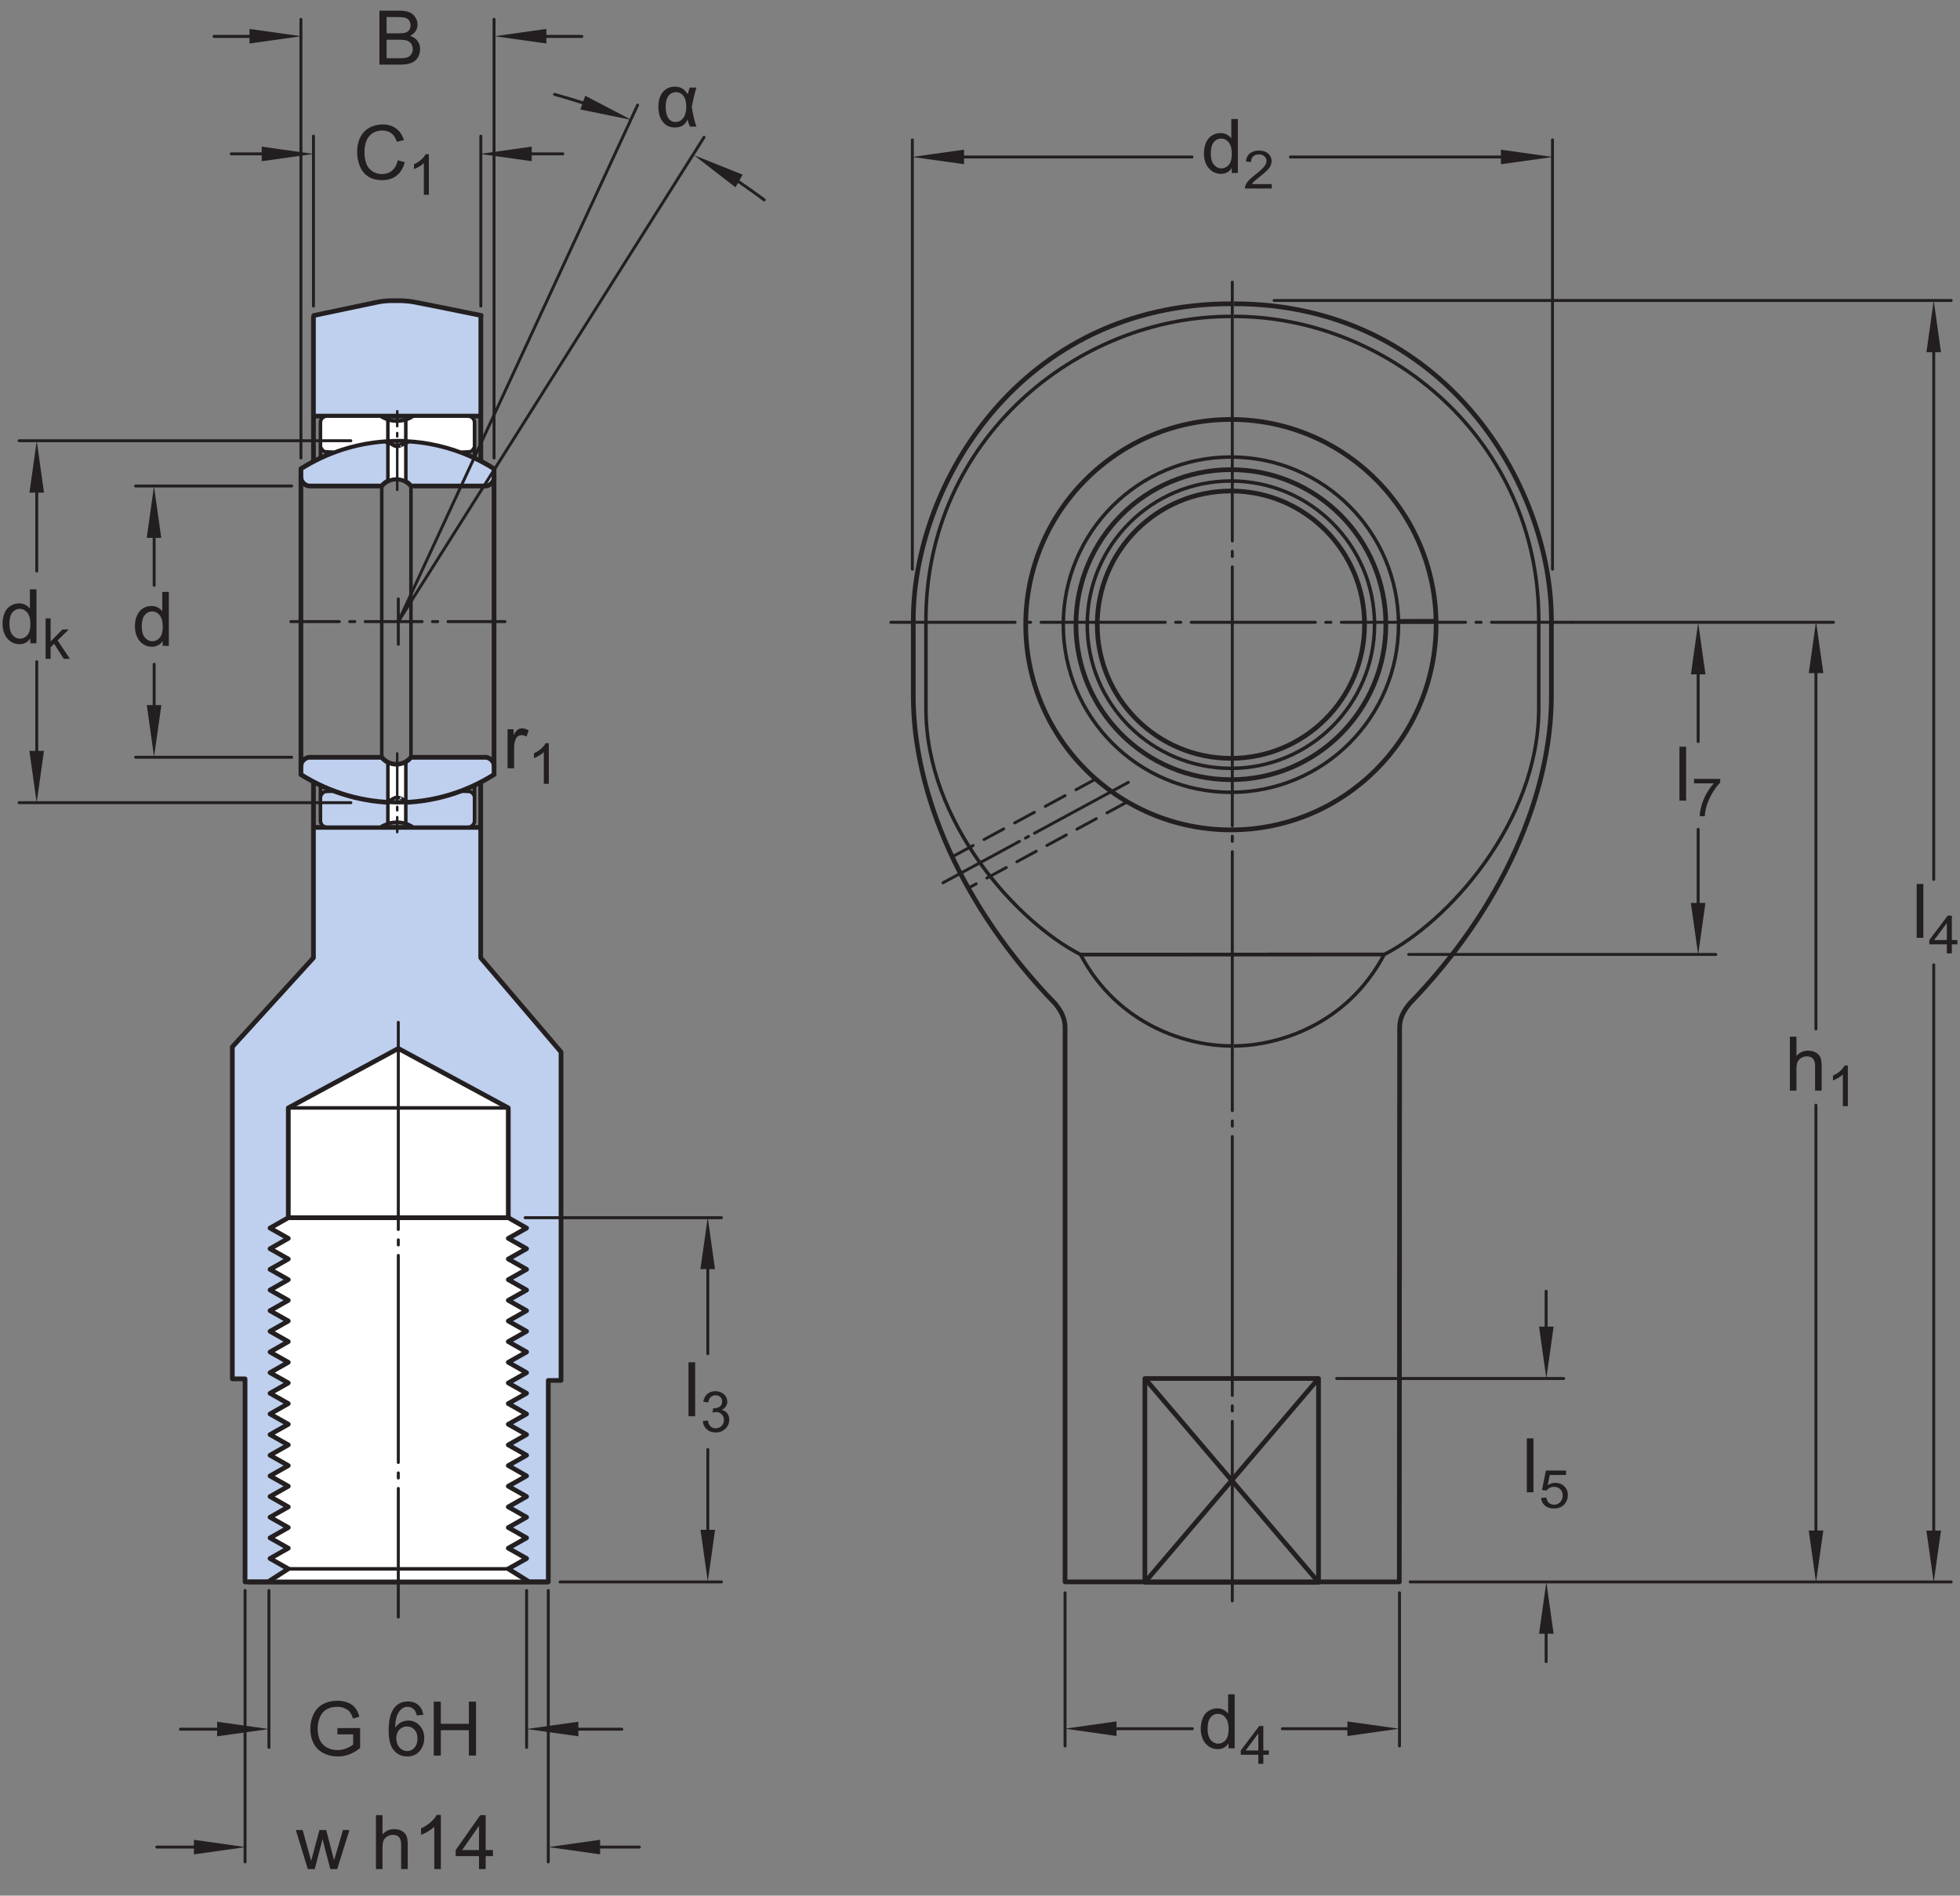 <?xml version="1.0" encoding="UTF-8"?>
<svg xmlns="http://www.w3.org/2000/svg" xmlns:xlink="http://www.w3.org/1999/xlink" width="312.3pt" height="302pt" viewBox="0 0 312.3 302" version="1.1">
<rect x="0" y="0" width="312.3" height="302" fill="#808080" stroke="none"/>
<defs>
<g>
<symbol overflow="visible" id="glyph0-0">
<path style="stroke:none;" d="M 1.5 0 L 1.5 -7.5 L 7.5 -7.5 L 7.5 0 Z M 1.688 -0.188 L 7.312 -0.188 L 7.312 -7.312 L 1.688 -7.312 Z M 1.688 -0.188 "/>
</symbol>
<symbol overflow="visible" id="glyph0-1">
<path style="stroke:none;" d="M 0.875 0 L 0.875 -8.594 L 4.109 -8.594 C 4.766 -8.594 5.289 -8.504 5.688 -8.328 C 6.082 -8.148 6.391 -7.879 6.609 -7.516 C 6.836 -7.16 6.953 -6.785 6.953 -6.391 C 6.953 -6.023 6.852 -5.68 6.656 -5.359 C 6.457 -5.035 6.156 -4.773 5.75 -4.578 C 6.27 -4.422 6.664 -4.156 6.938 -3.781 C 7.219 -3.414 7.359 -2.984 7.359 -2.484 C 7.359 -2.086 7.273 -1.711 7.109 -1.359 C 6.941 -1.016 6.734 -0.75 6.484 -0.562 C 6.234 -0.375 5.914 -0.234 5.531 -0.141 C 5.156 -0.047 4.695 0 4.156 0 Z M 2.016 -4.984 L 3.875 -4.984 C 4.375 -4.984 4.734 -5.016 4.953 -5.078 C 5.242 -5.16 5.461 -5.301 5.609 -5.5 C 5.754 -5.707 5.828 -5.961 5.828 -6.266 C 5.828 -6.547 5.758 -6.797 5.625 -7.016 C 5.488 -7.234 5.289 -7.379 5.031 -7.453 C 4.781 -7.535 4.348 -7.578 3.734 -7.578 L 2.016 -7.578 Z M 2.016 -1.016 L 4.156 -1.016 C 4.52 -1.016 4.773 -1.031 4.922 -1.062 C 5.191 -1.102 5.41 -1.176 5.578 -1.281 C 5.754 -1.395 5.898 -1.555 6.016 -1.766 C 6.129 -1.973 6.188 -2.211 6.188 -2.484 C 6.188 -2.805 6.102 -3.086 5.938 -3.328 C 5.781 -3.566 5.555 -3.734 5.266 -3.828 C 4.973 -3.922 4.551 -3.969 4 -3.969 L 2.016 -3.969 Z M 2.016 -1.016 "/>
</symbol>
<symbol overflow="visible" id="glyph0-2">
<path style="stroke:none;" d="M 4.828 0 L 4.828 -0.781 C 4.43 -0.164 3.852 0.141 3.094 0.141 C 2.594 0.141 2.133 0.004 1.719 -0.266 C 1.301 -0.547 0.977 -0.93 0.75 -1.422 C 0.52 -1.91 0.406 -2.473 0.406 -3.109 C 0.406 -3.723 0.508 -4.285 0.719 -4.797 C 0.926 -5.305 1.238 -5.691 1.656 -5.953 C 2.07 -6.223 2.535 -6.359 3.047 -6.359 C 3.422 -6.359 3.754 -6.281 4.047 -6.125 C 4.336 -5.969 4.578 -5.766 4.766 -5.516 L 4.766 -8.594 L 5.812 -8.594 L 5.812 0 Z M 1.5 -3.109 C 1.5 -2.305 1.664 -1.707 2 -1.312 C 2.332 -0.926 2.727 -0.734 3.188 -0.734 C 3.645 -0.734 4.035 -0.922 4.359 -1.297 C 4.68 -1.672 4.844 -2.242 4.844 -3.016 C 4.844 -3.867 4.676 -4.492 4.344 -4.891 C 4.02 -5.285 3.617 -5.484 3.141 -5.484 C 2.672 -5.484 2.281 -5.289 1.969 -4.906 C 1.656 -4.531 1.5 -3.93 1.5 -3.109 Z M 1.5 -3.109 "/>
</symbol>
<symbol overflow="visible" id="glyph0-3">
<path style="stroke:none;" d="M 0.781 0 L 0.781 -6.219 L 1.734 -6.219 L 1.734 -5.281 C 1.973 -5.719 2.191 -6.004 2.391 -6.141 C 2.598 -6.285 2.828 -6.359 3.078 -6.359 C 3.43 -6.359 3.789 -6.25 4.156 -6.031 L 3.797 -5.047 C 3.535 -5.203 3.281 -5.281 3.031 -5.281 C 2.789 -5.281 2.578 -5.207 2.391 -5.062 C 2.211 -4.926 2.086 -4.734 2.016 -4.484 C 1.891 -4.109 1.828 -3.703 1.828 -3.266 L 1.828 0 Z M 0.781 0 "/>
</symbol>
<symbol overflow="visible" id="glyph0-4">
<path style="stroke:none;" d="M 0.766 0 L 0.766 -8.594 L 1.828 -8.594 L 1.828 0 Z M 0.766 0 "/>
</symbol>
<symbol overflow="visible" id="glyph0-5">
<path style="stroke:none;" d="M 7.062 -3.016 L 8.188 -2.719 C 7.945 -1.789 7.52 -1.082 6.906 -0.594 C 6.289 -0.102 5.535 0.141 4.641 0.141 C 3.711 0.141 2.957 -0.047 2.375 -0.422 C 1.789 -0.797 1.348 -1.336 1.047 -2.047 C 0.742 -2.766 0.594 -3.535 0.594 -4.359 C 0.594 -5.254 0.766 -6.035 1.109 -6.703 C 1.453 -7.367 1.938 -7.875 2.562 -8.219 C 3.195 -8.562 3.895 -8.734 4.656 -8.734 C 5.508 -8.734 6.227 -8.516 6.812 -8.078 C 7.406 -7.641 7.816 -7.023 8.047 -6.234 L 6.922 -5.969 C 6.723 -6.594 6.43 -7.047 6.047 -7.328 C 5.672 -7.617 5.195 -7.766 4.625 -7.766 C 3.969 -7.766 3.414 -7.602 2.969 -7.281 C 2.531 -6.969 2.219 -6.547 2.031 -6.016 C 1.852 -5.484 1.766 -4.93 1.766 -4.359 C 1.766 -3.629 1.867 -2.992 2.078 -2.453 C 2.297 -1.91 2.629 -1.504 3.078 -1.234 C 3.523 -0.961 4.016 -0.828 4.547 -0.828 C 5.18 -0.828 5.719 -1.008 6.156 -1.375 C 6.602 -1.738 6.906 -2.285 7.062 -3.016 Z M 7.062 -3.016 "/>
</symbol>
<symbol overflow="visible" id="glyph0-6">
<path style="stroke:none;" d="M 0.797 0 L 0.797 -8.594 L 1.844 -8.594 L 1.844 -5.516 C 2.332 -6.078 2.953 -6.359 3.703 -6.359 C 4.172 -6.359 4.57 -6.266 4.906 -6.078 C 5.25 -5.898 5.492 -5.648 5.641 -5.328 C 5.785 -5.016 5.859 -4.551 5.859 -3.938 L 5.859 0 L 4.812 0 L 4.812 -3.938 C 4.812 -4.469 4.695 -4.852 4.469 -5.094 C 4.238 -5.332 3.914 -5.453 3.5 -5.453 C 3.188 -5.453 2.891 -5.367 2.609 -5.203 C 2.336 -5.047 2.141 -4.828 2.016 -4.547 C 1.898 -4.273 1.844 -3.895 1.844 -3.406 L 1.844 0 Z M 0.797 0 "/>
</symbol>
<symbol overflow="visible" id="glyph0-7">
<path style="stroke:none;" d="M 4.953 -3.375 L 4.953 -4.375 L 8.578 -4.391 L 8.578 -1.203 C 8.023 -0.754 7.453 -0.414 6.859 -0.188 C 6.266 0.031 5.656 0.141 5.031 0.141 C 4.188 0.141 3.414 -0.035 2.719 -0.391 C 2.031 -0.754 1.508 -1.273 1.156 -1.953 C 0.812 -2.641 0.641 -3.406 0.641 -4.25 C 0.641 -5.094 0.812 -5.875 1.156 -6.594 C 1.508 -7.32 2.016 -7.859 2.672 -8.203 C 3.328 -8.555 4.082 -8.734 4.938 -8.734 C 5.562 -8.734 6.125 -8.633 6.625 -8.438 C 7.125 -8.238 7.516 -7.957 7.797 -7.594 C 8.086 -7.238 8.305 -6.77 8.453 -6.188 L 7.438 -5.906 C 7.301 -6.344 7.133 -6.688 6.938 -6.938 C 6.75 -7.188 6.477 -7.383 6.125 -7.531 C 5.77 -7.688 5.379 -7.766 4.953 -7.766 C 4.43 -7.766 3.977 -7.688 3.594 -7.531 C 3.219 -7.375 2.91 -7.164 2.672 -6.906 C 2.441 -6.645 2.266 -6.359 2.141 -6.047 C 1.922 -5.516 1.812 -4.941 1.812 -4.328 C 1.812 -3.555 1.941 -2.91 2.203 -2.391 C 2.473 -1.879 2.859 -1.5 3.359 -1.25 C 3.859 -1 4.395 -0.875 4.969 -0.875 C 5.457 -0.875 5.938 -0.969 6.406 -1.156 C 6.875 -1.352 7.227 -1.555 7.469 -1.766 L 7.469 -3.375 Z M 4.953 -3.375 "/>
</symbol>
<symbol overflow="visible" id="glyph0-8">
<path style="stroke:none;" d=""/>
</symbol>
<symbol overflow="visible" id="glyph0-9">
<path style="stroke:none;" d="M 5.969 -6.484 L 4.922 -6.406 C 4.828 -6.82 4.695 -7.125 4.531 -7.312 C 4.238 -7.613 3.883 -7.766 3.469 -7.766 C 3.133 -7.766 2.836 -7.672 2.578 -7.484 C 2.254 -7.234 1.992 -6.875 1.797 -6.406 C 1.609 -5.945 1.508 -5.289 1.5 -4.438 C 1.75 -4.82 2.055 -5.109 2.422 -5.297 C 2.797 -5.484 3.188 -5.578 3.594 -5.578 C 4.289 -5.578 4.883 -5.316 5.375 -4.797 C 5.875 -4.273 6.125 -3.609 6.125 -2.797 C 6.125 -2.254 6.004 -1.75 5.766 -1.281 C 5.535 -0.82 5.219 -0.469 4.812 -0.219 C 4.406 0.02 3.945 0.141 3.438 0.141 C 2.551 0.141 1.832 -0.18 1.281 -0.828 C 0.727 -1.473 0.453 -2.535 0.453 -4.016 C 0.453 -5.68 0.758 -6.891 1.375 -7.641 C 1.906 -8.297 2.625 -8.625 3.531 -8.625 C 4.207 -8.625 4.758 -8.43 5.188 -8.047 C 5.625 -7.672 5.883 -7.148 5.969 -6.484 Z M 1.672 -2.781 C 1.672 -2.414 1.742 -2.066 1.891 -1.734 C 2.047 -1.41 2.258 -1.16 2.531 -0.984 C 2.812 -0.805 3.109 -0.719 3.422 -0.719 C 3.859 -0.719 4.238 -0.895 4.562 -1.25 C 4.883 -1.613 5.047 -2.102 5.047 -2.719 C 5.047 -3.312 4.883 -3.781 4.562 -4.125 C 4.25 -4.469 3.852 -4.641 3.375 -4.641 C 2.895 -4.641 2.488 -4.469 2.156 -4.125 C 1.832 -3.781 1.672 -3.332 1.672 -2.781 Z M 1.672 -2.781 "/>
</symbol>
<symbol overflow="visible" id="glyph0-10">
<path style="stroke:none;" d="M 0.969 0 L 0.969 -8.594 L 2.094 -8.594 L 2.094 -5.062 L 6.562 -5.062 L 6.562 -8.594 L 7.703 -8.594 L 7.703 0 L 6.562 0 L 6.562 -4.047 L 2.094 -4.047 L 2.094 0 Z M 0.969 0 "/>
</symbol>
<symbol overflow="visible" id="glyph0-11">
<path style="stroke:none;" d="M 1.938 0 L 0.031 -6.219 L 1.125 -6.219 L 2.109 -2.625 L 2.484 -1.297 C 2.504 -1.359 2.613 -1.785 2.812 -2.578 L 3.797 -6.219 L 4.875 -6.219 L 5.812 -2.609 L 6.125 -1.422 L 6.484 -2.625 L 7.547 -6.219 L 8.578 -6.219 L 6.625 0 L 5.531 0 L 4.547 -3.734 L 4.297 -4.781 L 3.047 0 Z M 1.938 0 "/>
</symbol>
<symbol overflow="visible" id="glyph0-12">
<path style="stroke:none;" d="M 4.469 0 L 3.422 0 L 3.422 -6.719 C 3.16 -6.477 2.82 -6.234 2.406 -5.984 C 2 -5.742 1.633 -5.566 1.312 -5.453 L 1.312 -6.469 C 1.895 -6.75 2.406 -7.082 2.844 -7.469 C 3.289 -7.863 3.609 -8.25 3.797 -8.625 L 4.469 -8.625 Z M 4.469 0 "/>
</symbol>
<symbol overflow="visible" id="glyph0-13">
<path style="stroke:none;" d="M 3.875 0 L 3.875 -2.062 L 0.156 -2.062 L 0.156 -3.031 L 4.078 -8.594 L 4.938 -8.594 L 4.938 -3.031 L 6.094 -3.031 L 6.094 -2.062 L 4.938 -2.062 L 4.938 0 Z M 3.875 -3.031 L 3.875 -6.891 L 1.188 -3.031 Z M 3.875 -3.031 "/>
</symbol>
<symbol overflow="visible" id="glyph1-0">
<path style="stroke:none;" d="M 1.125 0 L 1.125 -5.625 L 5.625 -5.625 L 5.625 0 Z M 1.266 -0.141 L 5.484 -0.141 L 5.484 -5.484 L 1.266 -5.484 Z M 1.266 -0.141 "/>
</symbol>
<symbol overflow="visible" id="glyph1-1">
<path style="stroke:none;" d="M 0.594 0 L 0.594 -6.438 L 1.391 -6.438 L 1.391 -2.766 L 3.266 -4.672 L 4.281 -4.672 L 2.5 -2.938 L 4.469 0 L 3.484 0 L 1.953 -2.391 L 1.391 -1.844 L 1.391 0 Z M 0.594 0 "/>
</symbol>
<symbol overflow="visible" id="glyph1-2">
<path style="stroke:none;" d="M 3.359 0 L 2.562 0 L 2.562 -5.047 C 2.375 -4.859 2.125 -4.672 1.812 -4.484 C 1.5 -4.305 1.223 -4.176 0.984 -4.094 L 0.984 -4.859 C 1.422 -5.055 1.805 -5.301 2.141 -5.594 C 2.473 -5.895 2.707 -6.188 2.844 -6.469 L 3.359 -6.469 Z M 3.359 0 "/>
</symbol>
<symbol overflow="visible" id="glyph1-3">
<path style="stroke:none;" d="M 0.375 -1.703 L 1.172 -1.812 C 1.266 -1.363 1.414 -1.039 1.625 -0.844 C 1.844 -0.645 2.113 -0.547 2.438 -0.547 C 2.801 -0.547 3.109 -0.672 3.359 -0.922 C 3.617 -1.18 3.75 -1.504 3.75 -1.891 C 3.75 -2.254 3.629 -2.551 3.391 -2.781 C 3.16 -3.02 2.863 -3.141 2.5 -3.141 C 2.344 -3.141 2.156 -3.109 1.938 -3.047 L 2.031 -3.75 C 2.082 -3.738 2.125 -3.734 2.156 -3.734 C 2.488 -3.734 2.789 -3.82 3.062 -4 C 3.332 -4.176 3.469 -4.445 3.469 -4.812 C 3.469 -5.102 3.367 -5.344 3.172 -5.531 C 2.973 -5.719 2.719 -5.812 2.406 -5.812 C 2.102 -5.812 1.848 -5.711 1.641 -5.516 C 1.441 -5.328 1.312 -5.039 1.25 -4.656 L 0.453 -4.797 C 0.555 -5.328 0.773 -5.738 1.109 -6.031 C 1.453 -6.32 1.879 -6.469 2.391 -6.469 C 2.742 -6.469 3.066 -6.391 3.359 -6.234 C 3.66 -6.086 3.891 -5.883 4.047 -5.625 C 4.203 -5.363 4.281 -5.086 4.281 -4.797 C 4.281 -4.516 4.203 -4.258 4.047 -4.031 C 3.898 -3.801 3.68 -3.617 3.391 -3.484 C 3.773 -3.398 4.07 -3.219 4.281 -2.938 C 4.488 -2.664 4.594 -2.32 4.594 -1.906 C 4.594 -1.344 4.383 -0.863 3.969 -0.469 C 3.562 -0.082 3.047 0.109 2.422 0.109 C 1.859 0.109 1.391 -0.055 1.016 -0.391 C 0.641 -0.723 0.426 -1.16 0.375 -1.703 Z M 0.375 -1.703 "/>
</symbol>
<symbol overflow="visible" id="glyph2-0">
<path style="stroke:none;" d="M 1.5 0 L 1.5 -7.5 L 7.5 -7.5 L 7.5 0 Z M 1.688 -0.188 L 7.312 -0.188 L 7.312 -7.312 L 1.688 -7.312 Z M 1.688 -0.188 "/>
</symbol>
<symbol overflow="visible" id="glyph2-1">
<path style="stroke:none;" d="M 5.406 -6.219 L 6.484 -6.219 C 6.211 -5.363 5.961 -4.328 5.734 -3.109 C 6.004 -1.598 6.254 -0.562 6.484 0 L 5.438 0 C 5.27 -0.395 5.145 -0.773 5.062 -1.141 C 4.738 -0.285 4.062 0.141 3.031 0.141 C 2.25 0.141 1.617 -0.148 1.141 -0.734 C 0.66 -1.328 0.422 -2.125 0.422 -3.125 C 0.422 -4.156 0.66 -4.953 1.141 -5.516 C 1.617 -6.078 2.254 -6.359 3.047 -6.359 C 3.535 -6.359 3.93 -6.258 4.234 -6.062 C 4.547 -5.863 4.832 -5.566 5.094 -5.172 C 5.125 -5.305 5.227 -5.656 5.406 -6.219 Z M 3.219 -5.484 C 2.719 -5.484 2.316 -5.281 2.016 -4.875 C 1.723 -4.469 1.578 -3.883 1.578 -3.125 C 1.578 -2.375 1.719 -1.785 2 -1.359 C 2.281 -0.941 2.664 -0.734 3.156 -0.734 C 3.645 -0.734 4.051 -0.941 4.375 -1.359 C 4.695 -1.773 4.859 -2.379 4.859 -3.172 C 4.859 -3.93 4.707 -4.504 4.406 -4.891 C 4.102 -5.285 3.707 -5.484 3.219 -5.484 Z M 3.219 -5.484 "/>
</symbol>
<symbol overflow="visible" id="glyph3-0">
<path style="stroke:none;" d="M 1.125 0 L 1.125 -5.25 L 5.625 -5.25 L 5.625 0 Z M 1.266 -0.125 L 5.484 -0.125 L 5.484 -5.125 L 1.266 -5.125 Z M 1.266 -0.125 "/>
</symbol>
<symbol overflow="visible" id="glyph3-1">
<path style="stroke:none;" d="M 2.906 0 L 2.906 -1.438 L 0.109 -1.438 L 0.109 -2.125 L 3.047 -6.016 L 3.703 -6.016 L 3.703 -2.125 L 4.578 -2.125 L 4.578 -1.438 L 3.703 -1.438 L 3.703 0 Z M 2.906 -2.125 L 2.906 -4.828 L 0.891 -2.125 Z M 2.906 -2.125 "/>
</symbol>
<symbol overflow="visible" id="glyph3-2">
<path style="stroke:none;" d="M 0.422 -5.234 L 0.422 -5.938 L 4.594 -5.938 L 4.594 -5.359 C 4.188 -4.953 3.781 -4.41 3.375 -3.734 C 2.969 -3.055 2.656 -2.363 2.438 -1.656 C 2.281 -1.156 2.18 -0.602 2.141 0 L 1.328 0 C 1.336 -0.469 1.438 -1.035 1.625 -1.703 C 1.812 -2.379 2.082 -3.031 2.438 -3.656 C 2.801 -4.281 3.18 -4.805 3.578 -5.234 Z M 0.422 -5.234 "/>
</symbol>
<symbol overflow="visible" id="glyph3-3">
<path style="stroke:none;" d="M 4.531 -0.703 L 4.531 0 L 0.266 0 C 0.266 -0.176 0.297 -0.348 0.359 -0.516 C 0.473 -0.785 0.648 -1.051 0.891 -1.312 C 1.129 -1.57 1.473 -1.875 1.922 -2.219 C 2.617 -2.758 3.086 -3.188 3.328 -3.5 C 3.578 -3.812 3.703 -4.109 3.703 -4.391 C 3.703 -4.68 3.586 -4.926 3.359 -5.125 C 3.141 -5.332 2.852 -5.438 2.5 -5.438 C 2.113 -5.438 1.805 -5.328 1.578 -5.109 C 1.348 -4.898 1.234 -4.602 1.234 -4.219 L 0.422 -4.297 C 0.473 -4.867 0.68 -5.301 1.047 -5.594 C 1.41 -5.895 1.898 -6.047 2.516 -6.047 C 3.129 -6.047 3.613 -5.883 3.969 -5.562 C 4.332 -5.238 4.516 -4.844 4.516 -4.375 C 4.516 -4.133 4.461 -3.895 4.359 -3.656 C 4.254 -3.426 4.078 -3.18 3.828 -2.922 C 3.586 -2.672 3.188 -2.32 2.625 -1.875 C 2.145 -1.5 1.836 -1.242 1.703 -1.109 C 1.566 -0.973 1.457 -0.836 1.375 -0.703 Z M 4.531 -0.703 "/>
</symbol>
<symbol overflow="visible" id="glyph3-4">
<path style="stroke:none;" d="M 0.375 -1.578 L 1.203 -1.641 C 1.266 -1.266 1.406 -0.977 1.625 -0.781 C 1.852 -0.594 2.125 -0.5 2.438 -0.5 C 2.82 -0.5 3.145 -0.633 3.406 -0.906 C 3.676 -1.176 3.812 -1.531 3.812 -1.969 C 3.812 -2.395 3.68 -2.727 3.422 -2.969 C 3.172 -3.219 2.844 -3.344 2.438 -3.344 C 2.176 -3.344 1.941 -3.285 1.734 -3.172 C 1.535 -3.066 1.375 -2.926 1.25 -2.75 L 0.516 -2.844 L 1.141 -5.938 L 4.344 -5.938 L 4.344 -5.234 L 1.766 -5.234 L 1.422 -3.609 C 1.805 -3.859 2.211 -3.984 2.641 -3.984 C 3.203 -3.984 3.676 -3.801 4.062 -3.438 C 4.445 -3.07 4.641 -2.609 4.641 -2.047 C 4.641 -1.492 4.473 -1.02 4.141 -0.625 C 3.723 -0.133 3.156 0.109 2.438 0.109 C 1.852 0.109 1.375 -0.039 1 -0.344 C 0.633 -0.656 0.426 -1.066 0.375 -1.578 Z M 0.375 -1.578 "/>
</symbol>
</g>
</defs>
<g id="surface1">
<path style=" stroke:none;fill-rule:nonzero;fill:rgb(74.864%,81.065%,93.063%);fill-opacity:1;" d="M 63.465 252.02 L 87.363 252.02 L 87.363 219.922 L 89.395 219.922 L 89.395 167.602 L 76.594 152.59 L 76.594 131.812 L 49.945 131.812 L 49.945 152.59 L 37.02 166.785 L 37.02 219.668 L 39.047 219.668 L 39.047 252.02 "/>
<path style="fill:none;stroke-width:7.48;stroke-linecap:butt;stroke-linejoin:round;stroke:rgb(13.73%,12.16%,12.549%);stroke-opacity:1;stroke-miterlimit:1;" d="M 634.648 499.805 L 873.633 499.805 L 873.633 820.781 L 893.945 820.781 L 893.945 1343.984 L 765.938 1494.102 L 765.938 1701.875 L 499.453 1701.875 L 499.453 1494.102 L 370.195 1352.148 L 370.195 823.32 L 390.469 823.32 L 390.469 499.805 Z M 634.648 499.805 " transform="matrix(0.1,0,0,-0.1,0,302)"/>
<path style=" stroke:none;fill-rule:nonzero;fill:rgb(74.864%,81.065%,93.063%);fill-opacity:1;" d="M 65.855 131.781 C 64.293 130.734 62.34 130.695 60.629 131.77 L 60.594 131.777 L 52.082 131.777 C 51.809 131.777 51.551 131.672 51.355 131.477 C 51.168 131.285 51.059 131.027 51.059 130.754 L 51.059 126.816 L 51.086 126.816 C 51.086 126.816 51.305 126.457 51.406 126.34 C 51.508 126.223 51.637 126.152 51.824 126.109 C 51.988 126.07 53.254 126.039 53.254 126.039 L 53.215 126.016 C 59.723 128.469 66.902 128.473 73.414 126.031 L 73.434 126.039 C 73.434 126.039 74.699 126.07 74.863 126.109 C 75.051 126.152 75.18 126.223 75.285 126.34 C 75.383 126.457 75.598 126.816 75.598 126.816 L 75.609 126.816 L 75.609 130.754 C 75.609 131.027 75.504 131.285 75.309 131.477 C 75.121 131.672 74.859 131.777 74.586 131.777 L 65.859 131.777 "/>
<path style="fill:none;stroke-width:5.61;stroke-linecap:butt;stroke-linejoin:round;stroke:rgb(13.73%,12.16%,12.549%);stroke-opacity:1;stroke-miterlimit:4;" d="M 658.555 1702.188 C 642.93 1712.656 623.398 1713.047 606.289 1702.305 L 605.938 1702.227 L 520.82 1702.227 C 518.086 1702.227 515.508 1703.281 513.555 1705.234 C 511.68 1707.148 510.586 1709.727 510.586 1712.461 L 510.586 1751.836 L 510.859 1751.836 C 510.859 1751.836 513.047 1755.43 514.062 1756.602 C 515.078 1757.773 516.367 1758.477 518.242 1758.906 C 519.883 1759.297 532.539 1759.609 532.539 1759.609 L 532.148 1759.844 C 597.227 1735.312 669.023 1735.273 734.141 1759.688 L 734.336 1759.609 C 734.336 1759.609 746.992 1759.297 748.633 1758.906 C 750.508 1758.477 751.797 1757.773 752.852 1756.602 C 753.828 1755.43 755.977 1751.836 755.977 1751.836 L 756.094 1751.836 L 756.094 1712.461 C 756.094 1709.727 755.039 1707.148 753.086 1705.234 C 751.211 1703.281 748.594 1702.227 745.859 1702.227 L 658.594 1702.227 Z M 658.555 1702.188 " transform="matrix(0.1,0,0,-0.1,0,302)"/>
<path style="fill-rule:nonzero;fill:rgb(74.864%,81.065%,93.063%);fill-opacity:1;stroke-width:7.48;stroke-linecap:butt;stroke-linejoin:round;stroke:rgb(13.73%,12.16%,12.549%);stroke-opacity:1;stroke-miterlimit:4;" d="M 479.453 1799.414 C 479.453 1803.164 480.938 1806.484 483.633 1809.141 C 486.289 1811.797 489.883 1813.594 493.633 1813.594 L 492.695 1813.516 L 608.242 1813.516 L 608.32 1813.438 C 614.023 1806.406 622.539 1802.383 631.562 1802.383 C 640.625 1802.383 649.141 1806.445 654.805 1813.477 L 654.883 1813.516 L 774.727 1813.516 L 773.242 1813.594 C 776.992 1813.594 780.547 1811.797 783.242 1809.141 C 785.898 1806.484 787.383 1803.164 787.383 1799.414 L 787.188 1799.414 L 787.188 1786.172 L 787.422 1786.172 C 693.359 1726.641 574.062 1726.484 479.844 1785.82 L 479.492 1785.82 L 479.492 1799.414 " transform="matrix(0.1,0,0,-0.1,0,302)"/>
<path style="fill-rule:nonzero;fill:rgb(74.864%,81.065%,93.063%);fill-opacity:1;stroke-width:7.48;stroke-linecap:butt;stroke-linejoin:round;stroke:rgb(13.73%,12.16%,12.549%);stroke-opacity:1;stroke-miterlimit:4;" d="M 479.453 2259.844 C 479.453 2256.055 480.938 2252.773 483.633 2250.117 C 486.289 2247.461 489.883 2245.664 493.633 2245.664 L 492.695 2245.742 L 608.242 2245.742 L 608.32 2245.82 C 614.023 2252.812 622.539 2256.875 631.562 2256.875 C 640.625 2256.836 649.141 2252.812 654.805 2245.781 L 654.883 2245.742 L 774.727 2245.742 L 773.242 2245.664 C 776.992 2245.664 780.547 2247.461 783.242 2250.117 C 785.898 2252.773 787.383 2256.055 787.383 2259.844 L 787.188 2259.844 L 787.188 2273.086 L 787.422 2273.086 C 745.703 2299.492 699.023 2314.219 651.719 2317.266 C 642.578 2313.633 638.906 2308.867 632.539 2308.828 C 626.25 2308.828 619.805 2315.391 613.672 2317.188 C 567.07 2313.984 521.055 2299.414 479.844 2273.438 L 479.492 2273.438 L 479.492 2259.844 " transform="matrix(0.1,0,0,-0.1,0,302)"/>
<path style=" stroke:none;fill-rule:nonzero;fill:rgb(74.864%,81.065%,93.063%);fill-opacity:1;" d="M 76.672 50.262 C 76.219 50.152 66.902 48.289 66.195 48.152 C 64.516 47.824 63.113 47.906 63.113 47.906 C 63.113 47.906 61.52 47.824 60.051 48.152 C 59.348 48.309 50.465 50.152 50.012 50.262 L 49.945 50.465 L 49.945 66.289 L 76.613 66.289 L 76.613 50.465 "/>
<path style="fill:none;stroke-width:7.48;stroke-linecap:butt;stroke-linejoin:round;stroke:rgb(13.73%,12.16%,12.549%);stroke-opacity:1;stroke-miterlimit:4;" d="M 766.719 2517.383 C 762.188 2518.477 669.023 2537.109 661.953 2538.477 C 645.156 2541.758 631.133 2540.938 631.133 2540.938 C 631.133 2540.938 615.195 2541.758 600.508 2538.477 C 593.477 2536.914 504.648 2518.477 500.117 2517.383 L 499.453 2515.352 L 499.453 2357.109 L 766.133 2357.109 L 766.133 2515.352 Z M 766.719 2517.383 " transform="matrix(0.1,0,0,-0.1,0,302)"/>
<path style=" stroke:none;fill-rule:nonzero;fill:rgb(100%,100%,100%);fill-opacity:1;" d="M 84.176 251.918 L 80.988 249.938 L 83.906 248.289 L 80.988 246.645 L 83.906 245.004 L 80.988 243.355 L 83.906 241.711 L 80.988 240.066 L 83.906 238.418 L 80.988 236.773 L 83.906 235.133 L 80.988 233.484 L 83.906 231.84 L 80.988 230.191 L 83.906 228.547 L 80.988 226.902 L 83.906 225.262 L 80.988 223.609 L 83.906 221.969 L 80.988 220.32 L 83.906 218.68 L 80.988 217.031 L 83.906 215.391 L 80.988 213.738 L 83.906 212.098 L 80.988 210.453 L 83.906 208.809 L 80.988 207.16 L 83.906 205.52 L 80.988 203.867 L 83.906 202.227 L 80.988 200.578 L 83.906 198.938 L 80.988 197.289 L 83.906 195.648 L 80.988 193.996 L 45.938 193.996 L 43.027 195.648 L 45.938 197.289 L 43.027 198.938 L 45.938 200.578 L 43.027 202.227 L 45.938 203.867 L 43.027 205.52 L 45.938 207.16 L 43.027 208.809 L 45.938 210.453 L 43.027 212.098 L 45.938 213.738 L 43.027 215.391 L 45.938 217.031 L 43.027 218.68 L 45.938 220.32 L 43.027 221.969 L 45.938 223.609 L 43.027 225.262 L 45.938 226.902 L 43.027 228.547 L 45.938 230.191 L 43.027 231.84 L 45.938 233.484 L 43.027 235.133 L 45.938 236.773 L 43.027 238.418 L 45.938 240.066 L 43.027 241.711 L 45.938 243.355 L 43.027 245.004 L 45.938 246.645 L 43.027 248.289 L 45.938 249.938 L 42.852 251.918 "/>
<path style=" stroke:none;fill-rule:nonzero;fill:rgb(100%,100%,100%);fill-opacity:1;" d="M 63.465 193.992 L 80.988 193.992 L 80.988 176.504 L 63.465 167.035 L 45.938 176.504 L 45.938 193.992 "/>
<path style="fill:none;stroke-width:7.48;stroke-linecap:butt;stroke-linejoin:round;stroke:rgb(13.73%,12.16%,12.549%);stroke-opacity:1;stroke-miterlimit:1;" d="M 634.648 1080.078 L 809.883 1080.078 L 809.883 1254.961 L 634.648 1349.648 L 459.375 1254.961 L 459.375 1080.078 Z M 634.648 1080.078 " transform="matrix(0.1,0,0,-0.1,0,302)"/>
<path style=" stroke:none;fill-rule:nonzero;fill:rgb(100%,100%,100%);fill-opacity:1;" d="M 65.855 66.293 C 64.293 67.34 62.34 67.375 60.629 66.301 L 60.594 66.297 L 52.082 66.297 C 51.809 66.297 51.551 66.402 51.355 66.598 C 51.168 66.789 51.059 67.047 51.059 67.316 L 51.059 71.258 L 51.086 71.258 C 51.086 71.258 51.305 71.617 51.406 71.734 C 51.508 71.852 51.637 71.922 51.824 71.965 C 51.988 72 53.254 72.035 53.254 72.035 L 53.215 72.055 C 59.723 69.605 66.902 69.602 73.414 72.039 L 73.434 72.035 C 73.434 72.035 74.699 72 74.863 71.965 C 75.051 71.922 75.18 71.852 75.285 71.734 C 75.383 71.617 75.598 71.258 75.598 71.258 L 75.609 71.258 L 75.609 67.316 C 75.609 67.047 75.504 66.789 75.309 66.598 C 75.121 66.402 74.859 66.297 74.586 66.297 L 65.859 66.297 "/>
<path style="fill:none;stroke-width:5.61;stroke-linecap:butt;stroke-linejoin:round;stroke:rgb(13.73%,12.16%,12.549%);stroke-opacity:1;stroke-miterlimit:4;" d="M 658.555 2357.07 C 642.93 2346.602 623.398 2346.25 606.289 2356.992 L 605.938 2357.031 L 520.82 2357.031 C 518.086 2357.031 515.508 2355.977 513.555 2354.023 C 511.68 2352.109 510.586 2349.531 510.586 2346.836 L 510.586 2307.422 L 510.859 2307.422 C 510.859 2307.422 513.047 2303.828 514.062 2302.656 C 515.078 2301.484 516.367 2300.781 518.242 2300.352 C 519.883 2300 532.539 2299.648 532.539 2299.648 L 532.148 2299.453 C 597.227 2323.945 669.023 2323.984 734.141 2299.609 L 734.336 2299.648 C 734.336 2299.648 746.992 2300 748.633 2300.352 C 750.508 2300.781 751.797 2301.484 752.852 2302.656 C 753.828 2303.828 755.977 2307.422 755.977 2307.422 L 756.094 2307.422 L 756.094 2346.836 C 756.094 2349.531 755.039 2352.109 753.086 2354.023 C 751.211 2355.977 748.594 2357.031 745.859 2357.031 L 658.594 2357.031 Z M 658.555 2357.07 " transform="matrix(0.1,0,0,-0.1,0,302)"/>
<path style="fill-rule:nonzero;fill:rgb(100%,100%,100%);fill-opacity:1;stroke-width:5.61;stroke-linecap:round;stroke-linejoin:miter;stroke:rgb(13.73%,12.16%,12.549%);stroke-opacity:1;stroke-miterlimit:1;" d="M 631.562 2256.875 C 626.719 2256.875 621.992 2255.703 617.773 2253.516 L 618.047 2253.789 L 618.047 2314.961 L 618.086 2315.391 C 621.641 2313.438 627.188 2310.352 628.203 2309.844 C 631.797 2308.125 636.172 2309.062 637.578 2309.805 C 635.547 2308.711 642.422 2311.914 646.992 2314.531 L 646.641 2314.258 L 646.641 2252.969 L 646.562 2252.891 C 642.07 2255.469 636.875 2256.875 631.562 2256.875 " transform="matrix(0.1,0,0,-0.1,0,302)"/>
<path style="fill-rule:nonzero;fill:rgb(100%,100%,100%);fill-opacity:1;stroke-width:5.61;stroke-linecap:round;stroke-linejoin:miter;stroke:rgb(13.73%,12.16%,12.549%);stroke-opacity:1;stroke-miterlimit:1;" d="M 631.562 1801.602 C 626.719 1801.602 621.992 1802.773 617.773 1804.961 L 618.047 1804.688 L 618.047 1743.477 L 618.086 1743.047 C 621.641 1745.039 627.188 1748.086 628.203 1748.594 C 631.797 1750.312 636.172 1749.414 637.578 1748.633 C 635.547 1749.766 642.422 1746.523 646.992 1743.945 L 646.641 1744.18 L 646.641 1805.469 L 646.562 1805.586 C 642.07 1803.008 636.875 1801.602 631.562 1801.602 " transform="matrix(0.1,0,0,-0.1,0,302)"/>
<path style=" stroke:none;fill-rule:nonzero;fill:rgb(100%,100%,100%);fill-opacity:1;" d="M 64.656 70.238 L 64.656 66.891 C 63.812 67.105 63.004 67.199 61.801 66.891 L 61.801 70.277 C 62.699 70.176 64.031 70.172 64.656 70.238 "/>
<path style="fill:none;stroke-width:5.61;stroke-linecap:round;stroke-linejoin:miter;stroke:rgb(13.73%,12.16%,12.549%);stroke-opacity:1;stroke-miterlimit:1;" d="M 646.562 2317.617 L 646.562 2351.094 C 638.125 2348.945 630.039 2348.008 618.008 2351.094 L 618.008 2317.227 C 626.992 2318.242 640.312 2318.281 646.562 2317.617 Z M 646.562 2317.617 " transform="matrix(0.1,0,0,-0.1,0,302)"/>
<path style=" stroke:none;fill-rule:nonzero;fill:rgb(100%,100%,100%);fill-opacity:1;" d="M 64.656 127.836 L 64.656 131.184 C 63.812 130.969 63.004 130.875 61.801 131.184 L 61.801 127.797 C 62.699 127.898 64.031 127.898 64.656 127.836 "/>
<path style="fill:none;stroke-width:5.61;stroke-linecap:round;stroke-linejoin:miter;stroke:rgb(13.73%,12.16%,12.549%);stroke-opacity:1;stroke-miterlimit:1;" d="M 646.562 1741.641 L 646.562 1708.164 C 638.125 1710.312 630.039 1711.25 618.008 1708.164 L 618.008 1742.031 C 626.992 1741.016 640.312 1741.016 646.562 1741.641 Z M 646.562 1741.641 " transform="matrix(0.1,0,0,-0.1,0,302)"/>
<path style="fill:none;stroke-width:7.48;stroke-linecap:butt;stroke-linejoin:round;stroke:rgb(13.73%,12.16%,12.549%);stroke-opacity:1;stroke-miterlimit:1;" d="M 395.664 499.805 L 873.633 499.805 " transform="matrix(0.1,0,0,-0.1,0,302)"/>
<path style="fill:none;stroke-width:5.61;stroke-linecap:butt;stroke-linejoin:round;stroke:rgb(13.73%,12.16%,12.549%);stroke-opacity:1;stroke-miterlimit:4;" d="M 459.375 520.664 L 809.922 520.664 " transform="matrix(0.1,0,0,-0.1,0,302)"/>
<path style="fill:none;stroke-width:5.61;stroke-linecap:butt;stroke-linejoin:round;stroke:rgb(13.73%,12.16%,12.549%);stroke-opacity:1;stroke-miterlimit:1;" d="M 459.375 1254.961 L 809.922 1254.961 " transform="matrix(0.1,0,0,-0.1,0,302)"/>
<path style="fill:none;stroke-width:7.48;stroke-linecap:butt;stroke-linejoin:round;stroke:rgb(13.73%,12.16%,12.549%);stroke-opacity:1;stroke-miterlimit:1;" d="M 499.492 2357.109 L 499.492 2286.016 " transform="matrix(0.1,0,0,-0.1,0,302)"/>
<path style="fill:none;stroke-width:7.48;stroke-linecap:butt;stroke-linejoin:round;stroke:rgb(13.73%,12.16%,12.549%);stroke-opacity:1;stroke-miterlimit:1;" d="M 766.094 2357.109 L 766.094 2286.016 " transform="matrix(0.1,0,0,-0.1,0,302)"/>
<path style="fill:none;stroke-width:7.48;stroke-linecap:butt;stroke-linejoin:round;stroke:rgb(13.73%,12.16%,12.549%);stroke-opacity:1;stroke-miterlimit:1;" d="M 499.492 1701.875 L 499.492 1772.891 " transform="matrix(0.1,0,0,-0.1,0,302)"/>
<path style="fill:none;stroke-width:7.48;stroke-linecap:butt;stroke-linejoin:round;stroke:rgb(13.73%,12.16%,12.549%);stroke-opacity:1;stroke-miterlimit:1;" d="M 765.938 1701.875 L 765.938 1771.875 " transform="matrix(0.1,0,0,-0.1,0,302)"/>
<path style="fill:none;stroke-width:7.48;stroke-linecap:butt;stroke-linejoin:round;stroke:rgb(13.73%,12.16%,12.549%);stroke-opacity:1;stroke-miterlimit:1;" d="M 787.188 2259.844 L 787.188 1799.414 " transform="matrix(0.1,0,0,-0.1,0,302)"/>
<path style="fill:none;stroke-width:7.48;stroke-linecap:butt;stroke-linejoin:round;stroke:rgb(13.73%,12.16%,12.549%);stroke-opacity:1;stroke-miterlimit:1;" d="M 479.492 1799.414 L 479.492 2259.844 " transform="matrix(0.1,0,0,-0.1,0,302)"/>
<path style="fill:none;stroke-width:5.61;stroke-linecap:butt;stroke-linejoin:round;stroke:rgb(13.73%,12.16%,12.549%);stroke-opacity:1;stroke-miterlimit:1;" d="M 510.586 2289.766 L 510.586 2307.461 " transform="matrix(0.1,0,0,-0.1,0,302)"/>
<path style="fill:none;stroke-width:5.61;stroke-linecap:butt;stroke-linejoin:round;stroke:rgb(13.73%,12.16%,12.549%);stroke-opacity:1;stroke-miterlimit:1;" d="M 756.094 2290.508 L 756.094 2307.422 " transform="matrix(0.1,0,0,-0.1,0,302)"/>
<path style="fill:none;stroke-width:5.61;stroke-linecap:butt;stroke-linejoin:round;stroke:rgb(13.73%,12.16%,12.549%);stroke-opacity:1;stroke-miterlimit:1;" d="M 654.805 2245.781 L 654.805 1813.516 " transform="matrix(0.1,0,0,-0.1,0,302)"/>
<path style="fill:none;stroke-width:5.61;stroke-linecap:butt;stroke-linejoin:round;stroke:rgb(13.73%,12.16%,12.549%);stroke-opacity:1;stroke-miterlimit:1;" d="M 608.242 2246.172 L 608.242 1813.516 " transform="matrix(0.1,0,0,-0.1,0,302)"/>
<path style="fill:none;stroke-width:5.61;stroke-linecap:butt;stroke-linejoin:round;stroke:rgb(13.73%,12.16%,12.549%);stroke-opacity:1;stroke-miterlimit:1;" d="M 510.586 1769.492 L 510.586 1751.836 " transform="matrix(0.1,0,0,-0.1,0,302)"/>
<path style="fill:none;stroke-width:5.61;stroke-linecap:butt;stroke-linejoin:round;stroke:rgb(13.73%,12.16%,12.549%);stroke-opacity:1;stroke-miterlimit:1;" d="M 756.094 1768.75 L 756.094 1751.836 " transform="matrix(0.1,0,0,-0.1,0,302)"/>
<path style="fill:none;stroke-width:7.48;stroke-linecap:butt;stroke-linejoin:round;stroke:rgb(13.73%,12.16%,12.549%);stroke-opacity:1;stroke-miterlimit:4;" d="M 841.758 500.82 L 809.883 520.625 L 839.062 537.109 L 809.883 553.555 L 839.062 569.961 L 809.883 586.445 L 839.062 602.891 L 809.883 619.336 L 839.062 635.82 L 809.883 652.266 L 839.062 668.672 L 809.883 685.156 L 839.062 701.602 L 809.883 718.086 L 839.062 734.531 L 809.883 750.977 L 839.062 767.383 L 809.883 783.906 L 839.062 800.312 L 809.883 816.797 L 839.062 833.203 L 809.883 849.688 L 839.062 866.094 L 809.883 882.617 L 839.062 899.023 L 809.883 915.469 L 839.062 931.914 L 809.883 948.398 L 839.062 964.805 L 809.883 981.328 L 839.062 997.734 L 809.883 1014.219 L 839.062 1030.625 L 809.883 1047.109 L 839.062 1063.516 L 809.883 1080.039 L 459.375 1080.039 L 430.273 1063.516 L 459.375 1047.109 L 430.273 1030.625 L 459.375 1014.219 L 430.273 997.734 L 459.375 981.328 L 430.273 964.805 L 459.375 948.398 L 430.273 931.914 L 459.375 915.469 L 430.273 899.023 L 459.375 882.617 L 430.273 866.094 L 459.375 849.688 L 430.273 833.203 L 459.375 816.797 L 430.273 800.312 L 459.375 783.906 L 430.273 767.383 L 459.375 750.977 L 430.273 734.531 L 459.375 718.086 L 430.273 701.602 L 459.375 685.156 L 430.273 668.672 L 459.375 652.266 L 430.273 635.82 L 459.375 619.336 L 430.273 602.891 L 459.375 586.445 L 430.273 569.961 L 459.375 553.555 L 430.273 537.109 L 459.375 520.625 L 428.516 500.82 " transform="matrix(0.1,0,0,-0.1,0,302)"/>
<path style="fill:none;stroke-width:4.71;stroke-linecap:round;stroke-linejoin:miter;stroke:rgb(13.73%,12.16%,12.549%);stroke-opacity:1;stroke-dasharray:330,16.5,8.25,16.5;stroke-miterlimit:1;" d="M 634.648 1391.289 L 634.648 443.906 " transform="matrix(0.1,0,0,-0.1,0,302)"/>
<path style="fill:none;stroke-width:4.68;stroke-linecap:round;stroke-linejoin:miter;stroke:rgb(13.73%,12.16%,12.549%);stroke-opacity:1;stroke-dasharray:90.75,16.5,8.25,16.5;stroke-miterlimit:1;" d="M 804.648 2029.688 L 463.398 2029.688 " transform="matrix(0.1,0,0,-0.1,0,302)"/>
<path style="fill:none;stroke-width:3.97;stroke-linecap:round;stroke-linejoin:miter;stroke:rgb(13.73%,12.16%,12.549%);stroke-opacity:1;stroke-dasharray:74.25,10.89,5.44,10.89;stroke-miterlimit:1;" d="M 632.93 1819.688 L 632.93 1694.375 " transform="matrix(0.1,0,0,-0.1,0,302)"/>
<path style="fill:none;stroke-width:3.97;stroke-linecap:round;stroke-linejoin:miter;stroke:rgb(13.73%,12.16%,12.549%);stroke-opacity:1;stroke-dasharray:74.25,10.89,5.44,10.89;stroke-miterlimit:1;" d="M 632.93 2239.57 L 632.93 2364.883 " transform="matrix(0.1,0,0,-0.1,0,302)"/>
<path style="fill:none;stroke-width:4.68;stroke-linecap:round;stroke-linejoin:round;stroke:rgb(13.73%,12.16%,12.549%);stroke-opacity:1;stroke-miterlimit:1;" d="M 368.516 2774.883 L 462.539 2774.883 " transform="matrix(0.1,0,0,-0.1,0,302)"/>
<path style="fill:none;stroke-width:4.68;stroke-linecap:round;stroke-linejoin:round;stroke:rgb(13.73%,12.16%,12.549%);stroke-opacity:1;stroke-miterlimit:1;" d="M 287.461 265.156 L 373.828 265.156 " transform="matrix(0.1,0,0,-0.1,0,302)"/>
<path style="fill:none;stroke-width:4.68;stroke-linecap:round;stroke-linejoin:round;stroke:rgb(13.73%,12.16%,12.549%);stroke-opacity:1;stroke-miterlimit:1;" d="M 890.352 265.156 L 990.82 265.156 " transform="matrix(0.1,0,0,-0.1,0,302)"/>
<path style="fill:none;stroke-width:4.68;stroke-linecap:round;stroke-linejoin:round;stroke:rgb(13.73%,12.16%,12.549%);stroke-opacity:1;stroke-miterlimit:1;" d="M 245.625 1961.758 L 245.625 1861.484 " transform="matrix(0.1,0,0,-0.1,0,302)"/>
<path style="fill:none;stroke-width:4.68;stroke-linecap:round;stroke-linejoin:round;stroke:rgb(13.73%,12.16%,12.549%);stroke-opacity:1;stroke-miterlimit:1;" d="M 245.625 2184.609 L 245.625 2087.578 " transform="matrix(0.1,0,0,-0.1,0,302)"/>
<path style="fill:none;stroke-width:4.68;stroke-linecap:round;stroke-linejoin:round;stroke:rgb(13.73%,12.16%,12.549%);stroke-opacity:1;stroke-miterlimit:1;" d="M 766.094 2803.086 L 766.094 2532.383 " transform="matrix(0.1,0,0,-0.1,0,302)"/>
<path style="fill:none;stroke-width:4.68;stroke-linecap:round;stroke-linejoin:round;stroke:rgb(13.73%,12.16%,12.549%);stroke-opacity:1;stroke-miterlimit:1;" d="M 499.492 2803.086 L 499.492 2532.383 " transform="matrix(0.1,0,0,-0.1,0,302)"/>
<path style="fill:none;stroke-width:4.68;stroke-linecap:round;stroke-linejoin:round;stroke:rgb(13.73%,12.16%,12.549%);stroke-opacity:1;stroke-miterlimit:1;" d="M 1127.812 710.742 L 1127.812 555.703 " transform="matrix(0.1,0,0,-0.1,0,302)"/>
<path style="fill:none;stroke-width:4.68;stroke-linecap:round;stroke-linejoin:round;stroke:rgb(13.73%,12.16%,12.549%);stroke-opacity:1;stroke-miterlimit:1;" d="M 1127.812 1022.578 L 1127.812 863.359 " transform="matrix(0.1,0,0,-0.1,0,302)"/>
<path style="fill:none;stroke-width:4.68;stroke-linecap:round;stroke-linejoin:round;stroke:rgb(13.73%,12.16%,12.549%);stroke-opacity:1;stroke-miterlimit:1;" d="M 58.555 2274.648 L 58.555 2110.234 " transform="matrix(0.1,0,0,-0.1,0,302)"/>
<path style="fill:none;stroke-width:4.68;stroke-linecap:round;stroke-linejoin:round;stroke:rgb(13.73%,12.16%,12.549%);stroke-opacity:1;stroke-miterlimit:1;" d="M 58.555 1965.859 L 58.555 1800.859 " transform="matrix(0.1,0,0,-0.1,0,302)"/>
<path style="fill:none;stroke-width:4.68;stroke-linecap:round;stroke-linejoin:round;stroke:rgb(13.73%,12.16%,12.549%);stroke-opacity:1;stroke-miterlimit:1;" d="M 249.883 77.383 L 331.484 77.383 " transform="matrix(0.1,0,0,-0.1,0,302)"/>
<path style="fill:none;stroke-width:4.68;stroke-linecap:round;stroke-linejoin:round;stroke:rgb(13.73%,12.16%,12.549%);stroke-opacity:1;stroke-miterlimit:1;" d="M 931.562 77.383 L 1018.711 77.383 " transform="matrix(0.1,0,0,-0.1,0,302)"/>
<path style="fill:none;stroke-width:4.68;stroke-linecap:round;stroke-linejoin:round;stroke:rgb(13.73%,12.16%,12.549%);stroke-opacity:1;stroke-miterlimit:1;" d="M 816.367 2774.883 L 896.836 2774.883 " transform="matrix(0.1,0,0,-0.1,0,302)"/>
<path style="fill:none;stroke-width:4.68;stroke-linecap:round;stroke-linejoin:round;stroke:rgb(13.73%,12.16%,12.549%);stroke-opacity:1;stroke-miterlimit:1;" d="M 787.188 2989.219 L 787.188 2290.312 " transform="matrix(0.1,0,0,-0.1,0,302)"/>
<path style="fill:none;stroke-width:4.68;stroke-linecap:round;stroke-linejoin:round;stroke:rgb(13.73%,12.16%,12.549%);stroke-opacity:1;stroke-miterlimit:1;" d="M 479.492 2989.219 L 479.492 2290.312 " transform="matrix(0.1,0,0,-0.1,0,302)"/>
<path style="fill:none;stroke-width:4.68;stroke-linecap:round;stroke-linejoin:round;stroke:rgb(13.73%,12.16%,12.549%);stroke-opacity:1;stroke-miterlimit:1;" d="M 216.055 2245.742 L 464.688 2245.742 " transform="matrix(0.1,0,0,-0.1,0,302)"/>
<path style="fill:none;stroke-width:4.68;stroke-linecap:round;stroke-linejoin:round;stroke:rgb(13.73%,12.16%,12.549%);stroke-opacity:1;stroke-miterlimit:1;" d="M 216.055 1813.594 L 464.688 1813.594 " transform="matrix(0.1,0,0,-0.1,0,302)"/>
<path style="fill:none;stroke-width:4.68;stroke-linecap:round;stroke-linejoin:round;stroke:rgb(13.73%,12.16%,12.549%);stroke-opacity:1;stroke-miterlimit:1;" d="M 30.43 2317.852 L 559.023 2317.852 " transform="matrix(0.1,0,0,-0.1,0,302)"/>
<path style="fill:none;stroke-width:4.68;stroke-linecap:round;stroke-linejoin:round;stroke:rgb(13.73%,12.16%,12.549%);stroke-opacity:1;stroke-miterlimit:1;" d="M 30.43 1741.211 L 559.023 1741.211 " transform="matrix(0.1,0,0,-0.1,0,302)"/>
<path style="fill:none;stroke-width:4.68;stroke-linecap:round;stroke-linejoin:round;stroke:rgb(13.73%,12.16%,12.549%);stroke-opacity:1;stroke-miterlimit:1;" d="M 1139.102 2755.195 C 1165.703 2738.672 1191.836 2720.82 1217.734 2701.523 " transform="matrix(0.1,0,0,-0.1,0,302)"/>
<path style="fill:none;stroke-width:4.68;stroke-linecap:round;stroke-linejoin:round;stroke:rgb(13.73%,12.16%,12.549%);stroke-opacity:1;stroke-miterlimit:1;" d="M 883.594 2869.609 C 908.242 2862.773 932.031 2855.352 955.039 2847.266 " transform="matrix(0.1,0,0,-0.1,0,302)"/>
<path style="fill:none;stroke-width:4.68;stroke-linecap:round;stroke-linejoin:round;stroke:rgb(13.73%,12.16%,12.549%);stroke-opacity:1;stroke-miterlimit:1;" d="M 839.062 486.172 L 839.062 236.172 " transform="matrix(0.1,0,0,-0.1,0,302)"/>
<path style="fill:none;stroke-width:4.68;stroke-linecap:round;stroke-linejoin:round;stroke:rgb(13.73%,12.16%,12.549%);stroke-opacity:1;stroke-miterlimit:1;" d="M 428.516 486.172 L 428.516 236.172 " transform="matrix(0.1,0,0,-0.1,0,302)"/>
<path style="fill:none;stroke-width:4.68;stroke-linecap:round;stroke-linejoin:round;stroke:rgb(13.73%,12.16%,12.549%);stroke-opacity:1;stroke-miterlimit:1;" d="M 892.422 499.766 L 1149.531 499.766 " transform="matrix(0.1,0,0,-0.1,0,302)"/>
<path style="fill:none;stroke-width:4.68;stroke-linecap:round;stroke-linejoin:round;stroke:rgb(13.73%,12.16%,12.549%);stroke-opacity:1;stroke-miterlimit:1;" d="M 836.719 1080.039 L 1149.531 1080.039 " transform="matrix(0.1,0,0,-0.1,0,302)"/>
<path style="fill:none;stroke-width:4.68;stroke-linecap:round;stroke-linejoin:round;stroke:rgb(13.73%,12.16%,12.549%);stroke-opacity:1;stroke-miterlimit:1;" d="M 873.633 486.172 L 873.633 53.75 " transform="matrix(0.1,0,0,-0.1,0,302)"/>
<path style="fill:none;stroke-width:4.68;stroke-linecap:round;stroke-linejoin:round;stroke:rgb(13.73%,12.16%,12.549%);stroke-opacity:1;stroke-miterlimit:1;" d="M 390.469 486.172 L 390.469 53.75 " transform="matrix(0.1,0,0,-0.1,0,302)"/>
<path style="fill:none;stroke-width:4.68;stroke-linecap:round;stroke-linejoin:round;stroke:rgb(13.73%,12.16%,12.549%);stroke-opacity:1;stroke-miterlimit:1;" d="M 634.648 1993.516 L 634.648 2065.859 " transform="matrix(0.1,0,0,-0.1,0,302)"/>
<path style="fill:none;stroke-width:4.68;stroke-linecap:round;stroke-linejoin:round;stroke:rgb(13.73%,12.16%,12.549%);stroke-opacity:1;stroke-miterlimit:1;" d="M 1015.898 2852.539 L 634.648 2029.688 L 1121.797 2801.328 " transform="matrix(0.1,0,0,-0.1,0,302)"/>
<path style=" stroke:none;fill-rule:nonzero;fill:rgb(13.73%,12.16%,12.549%);fill-opacity:1;" d="M 84.723 25.68 L 76.469 24.52 L 84.723 23.359 "/>
<path style=" stroke:none;fill-rule:nonzero;fill:rgb(13.73%,12.16%,12.549%);fill-opacity:1;" d="M 117.184 29.84 L 110.594 24.734 L 118.336 27.824 "/>
<path style=" stroke:none;fill-rule:nonzero;fill:rgb(13.73%,12.16%,12.549%);fill-opacity:1;" d="M 92.156 276.613 L 83.902 275.453 L 92.156 274.293 "/>
<path style=" stroke:none;fill-rule:nonzero;fill:rgb(13.73%,12.16%,12.549%);fill-opacity:1;" d="M 34.598 274.297 L 42.852 275.461 L 34.598 276.617 "/>
<path style=" stroke:none;fill-rule:nonzero;fill:rgb(13.73%,12.16%,12.549%);fill-opacity:1;" d="M 95.617 295.418 L 87.367 294.262 L 95.617 293.102 "/>
<path style=" stroke:none;fill-rule:nonzero;fill:rgb(13.73%,12.16%,12.549%);fill-opacity:1;" d="M 30.895 293.105 L 39.148 294.266 L 30.895 295.426 "/>
<path style=" stroke:none;fill-rule:nonzero;fill:rgb(13.73%,12.16%,12.549%);fill-opacity:1;" d="M 93.25 15.254 L 100.637 19.113 L 92.473 17.441 "/>
<path style=" stroke:none;fill-rule:nonzero;fill:rgb(13.73%,12.16%,12.549%);fill-opacity:1;" d="M 41.703 23.363 L 49.953 24.523 L 41.703 25.684 "/>
<path style=" stroke:none;fill-rule:nonzero;fill:rgb(13.73%,12.16%,12.549%);fill-opacity:1;" d="M 4.691 78.484 L 5.852 70.23 L 7.012 78.484 "/>
<path style=" stroke:none;fill-rule:nonzero;fill:rgb(13.73%,12.16%,12.549%);fill-opacity:1;" d="M 23.379 85.688 L 24.535 77.434 L 25.695 85.688 "/>
<path style=" stroke:none;fill-rule:nonzero;fill:rgb(13.73%,12.16%,12.549%);fill-opacity:1;" d="M 25.711 112.328 L 24.547 120.582 L 23.391 112.328 "/>
<path style=" stroke:none;fill-rule:nonzero;fill:rgb(13.73%,12.16%,12.549%);fill-opacity:1;" d="M 111.605 202.191 L 112.766 193.938 L 113.926 202.191 "/>
<path style=" stroke:none;fill-rule:nonzero;fill:rgb(13.73%,12.16%,12.549%);fill-opacity:1;" d="M 113.938 243.715 L 112.777 251.969 L 111.617 243.715 "/>
<path style=" stroke:none;fill-rule:nonzero;fill:rgb(13.73%,12.16%,12.549%);fill-opacity:1;" d="M 7.004 119.621 L 5.844 127.875 L 4.684 119.621 "/>
<g style="fill:rgb(13.73%,12.16%,12.549%);fill-opacity:1;">
  <use xlink:href="#glyph0-1" x="59.58" y="10.297"/>
</g>
<g style="fill:rgb(13.73%,12.16%,12.549%);fill-opacity:1;">
  <use xlink:href="#glyph0-2" x="21.091" y="102.893"/>
</g>
<g style="fill:rgb(13.73%,12.16%,12.549%);fill-opacity:1;">
  <use xlink:href="#glyph0-2" x="0" y="102.483"/>
</g>
<g style="fill:rgb(13.73%,12.16%,12.549%);fill-opacity:1;">
  <use xlink:href="#glyph1-1" x="6.674" y="104.958"/>
</g>
<g style="fill:rgb(13.73%,12.16%,12.549%);fill-opacity:1;">
  <use xlink:href="#glyph0-3" x="80.091" y="122.395"/>
</g>
<g style="fill:rgb(13.73%,12.16%,12.549%);fill-opacity:1;">
  <use xlink:href="#glyph1-2" x="84.087" y="124.871"/>
</g>
<g style="fill:rgb(13.73%,12.16%,12.549%);fill-opacity:1;">
  <use xlink:href="#glyph0-4" x="108.934" y="225.625"/>
</g>
<g style="fill:rgb(13.73%,12.16%,12.549%);fill-opacity:1;">
  <use xlink:href="#glyph1-3" x="111.6" y="228.099"/>
</g>
<g style="fill:rgb(13.73%,12.16%,12.549%);fill-opacity:1;">
  <use xlink:href="#glyph0-5" x="56.308" y="28.558"/>
</g>
<g style="fill:rgb(13.73%,12.16%,12.549%);fill-opacity:1;">
  <use xlink:href="#glyph1-2" x="64.974" y="31.033"/>
</g>
<g style="fill:rgb(13.73%,12.16%,12.549%);fill-opacity:1;">
  <use xlink:href="#glyph2-1" x="104.485" y="20.169"/>
</g>
<path style="fill:none;stroke-width:5.61;stroke-linecap:butt;stroke-linejoin:round;stroke:rgb(13.73%,12.16%,12.549%);stroke-opacity:1;stroke-miterlimit:4;" d="M 1721.68 1499.336 L 2205.508 1499.531 " transform="matrix(0.1,0,0,-0.1,0,302)"/>
<path style="fill:none;stroke-width:5.61;stroke-linecap:butt;stroke-linejoin:round;stroke:rgb(13.73%,12.16%,12.549%);stroke-opacity:1;stroke-miterlimit:4;" d="M 1961.289 1795.938 C 2087.695 1795.938 2190.156 1898.398 2190.156 2024.805 C 2190.156 2151.211 2087.695 2253.711 1961.289 2253.711 C 1834.883 2253.711 1732.383 2151.211 1732.383 2024.805 C 1732.383 1898.398 1834.883 1795.938 1961.289 1795.938 Z M 1961.289 1795.938 " transform="matrix(0.1,0,0,-0.1,0,302)"/>
<path style="fill:none;stroke-width:5.61;stroke-linecap:butt;stroke-linejoin:round;stroke:rgb(13.73%,12.16%,12.549%);stroke-opacity:1;stroke-miterlimit:4;" d="M 1961.289 1757.734 C 2108.789 1757.734 2228.359 1877.344 2228.359 2024.805 C 2228.359 2172.305 2108.789 2291.914 1961.289 2291.914 C 1813.789 2291.914 1694.18 2172.305 1694.18 2024.805 C 1694.18 1877.344 1813.789 1757.734 1961.289 1757.734 Z M 1961.289 1757.734 " transform="matrix(0.1,0,0,-0.1,0,302)"/>
<path style="fill:none;stroke-width:5.61;stroke-linecap:butt;stroke-linejoin:round;stroke:rgb(13.73%,12.16%,12.549%);stroke-opacity:1;stroke-miterlimit:4;" d="M 1961.289 2515.938 C 1714.961 2515.938 1475.352 2318.867 1475.352 2032.227 L 1475.352 1891.172 C 1475.352 1709.805 1620.898 1550.781 1721.68 1499.297 C 1782.109 1385.078 1894.102 1353.711 1961.289 1353.711 " transform="matrix(0.1,0,0,-0.1,0,302)"/>
<path style="fill:none;stroke-width:5.61;stroke-linecap:butt;stroke-linejoin:round;stroke:rgb(13.73%,12.16%,12.549%);stroke-opacity:1;stroke-miterlimit:4;" d="M 1965.898 2515.938 C 2212.227 2515.938 2451.797 2318.867 2451.797 2032.227 L 2451.797 1891.172 C 2451.797 1709.805 2306.25 1550.781 2205.508 1499.297 C 2145.039 1385.078 2033.086 1353.711 1965.898 1353.711 " transform="matrix(0.1,0,0,-0.1,0,302)"/>
<path style="fill:none;stroke-width:7.48;stroke-linecap:butt;stroke-linejoin:round;stroke:rgb(13.73%,12.16%,12.549%);stroke-opacity:1;stroke-miterlimit:4;" d="M 1824.219 499.297 L 2100.898 499.297 L 2100.898 823.867 L 1824.219 823.867 Z M 1824.219 499.297 " transform="matrix(0.1,0,0,-0.1,0,302)"/>
<path style="fill:none;stroke-width:7.48;stroke-linecap:butt;stroke-linejoin:round;stroke:rgb(13.73%,12.16%,12.549%);stroke-opacity:1;stroke-miterlimit:4;" d="M 1824.219 823.867 L 2100.898 499.258 " transform="matrix(0.1,0,0,-0.1,0,302)"/>
<path style="fill:none;stroke-width:7.48;stroke-linecap:butt;stroke-linejoin:round;stroke:rgb(13.73%,12.16%,12.549%);stroke-opacity:1;stroke-miterlimit:4;" d="M 2100.898 823.867 L 1824.219 499.258 " transform="matrix(0.1,0,0,-0.1,0,302)"/>
<path style="fill:none;stroke-width:7.48;stroke-linecap:butt;stroke-linejoin:round;stroke:rgb(13.73%,12.16%,12.549%);stroke-opacity:1;stroke-miterlimit:4;" d="M 1961.289 1811.875 C 2078.867 1811.875 2174.219 1907.227 2174.219 2024.805 C 2174.219 2142.422 2078.867 2237.773 1961.289 2237.773 C 1843.672 2237.773 1748.32 2142.422 1748.32 2024.805 C 1748.32 1907.227 1843.672 1811.875 1961.289 1811.875 Z M 1961.289 1811.875 " transform="matrix(0.1,0,0,-0.1,0,302)"/>
<path style="fill:none;stroke-width:7.48;stroke-linecap:butt;stroke-linejoin:round;stroke:rgb(13.73%,12.16%,12.549%);stroke-opacity:1;stroke-miterlimit:4;" d="M 1961.289 1777.891 C 2097.656 1777.891 2208.203 1888.477 2208.203 2024.805 C 2208.203 2161.211 2097.656 2271.758 1961.289 2271.758 C 1824.922 2271.758 1714.375 2161.211 1714.375 2024.805 C 1714.375 1888.477 1824.922 1777.891 1961.289 1777.891 Z M 1961.289 1777.891 " transform="matrix(0.1,0,0,-0.1,0,302)"/>
<path style="fill:none;stroke-width:7.48;stroke-linecap:butt;stroke-linejoin:round;stroke:rgb(13.73%,12.16%,12.549%);stroke-opacity:1;stroke-miterlimit:4;" d="M 1961.289 1697.891 C 2141.836 1697.891 2288.203 1844.258 2288.203 2024.805 C 2288.203 2205.391 2141.836 2351.758 1961.289 2351.758 C 1780.742 2351.758 1634.336 2205.391 1634.336 2024.805 C 1634.336 1844.258 1780.742 1697.891 1961.289 1697.891 Z M 1961.289 1697.891 " transform="matrix(0.1,0,0,-0.1,0,302)"/>
<path style="fill:none;stroke-width:7.48;stroke-linecap:butt;stroke-linejoin:round;stroke:rgb(13.73%,12.16%,12.549%);stroke-opacity:1;stroke-miterlimit:4;" d="M 1961.289 2536.055 C 1627.617 2536.055 1455.195 2249.453 1455.195 2032.227 L 1455.195 1911.328 C 1455.195 1754.57 1533.594 1573.203 1681.367 1420.938 C 1690.312 1409.766 1697.031 1398.555 1697.031 1382.852 L 1697.031 499.844 L 1961.289 499.844 " transform="matrix(0.1,0,0,-0.1,0,302)"/>
<path style="fill:none;stroke-width:7.48;stroke-linecap:butt;stroke-linejoin:round;stroke:rgb(13.73%,12.16%,12.549%);stroke-opacity:1;stroke-miterlimit:4;" d="M 1965.898 2536.055 C 2299.531 2536.055 2471.953 2249.453 2471.953 2032.227 L 2471.953 1911.328 C 2471.953 1754.57 2393.594 1573.203 2245.82 1420.938 C 2236.836 1409.766 2230.117 1398.555 2230.117 1382.852 C 2230.117 1367.227 2229.609 499.844 2229.609 499.844 L 1965.391 499.844 " transform="matrix(0.1,0,0,-0.1,0,302)"/>
<path style="fill:none;stroke-width:7.48;stroke-linecap:butt;stroke-linejoin:round;stroke:rgb(13.73%,12.16%,12.549%);stroke-opacity:1;stroke-miterlimit:4;" d="M 2229.258 2030.078 L 2288.984 2030.156 " transform="matrix(0.1,0,0,-0.1,0,302)"/>
<path style="fill:none;stroke-width:4.68;stroke-linecap:round;stroke-linejoin:round;stroke:rgb(13.73%,12.16%,12.549%);stroke-opacity:1;stroke-dasharray:198,16.5,8.25,16.5;stroke-miterlimit:4;" d="M 1419.453 2028.594 L 2504.258 2028.594 " transform="matrix(0.1,0,0,-0.1,0,302)"/>
<path style="fill:none;stroke-width:4.68;stroke-linecap:round;stroke-linejoin:round;stroke:rgb(13.73%,12.16%,12.549%);stroke-opacity:1;stroke-dasharray:412.5,16.5,8.25,16.5;stroke-miterlimit:4;" d="M 1963.516 2570.625 L 1963.516 469.57 " transform="matrix(0.1,0,0,-0.1,0,302)"/>
<path style="fill:none;stroke-width:4.68;stroke-linecap:round;stroke-linejoin:round;stroke:rgb(13.73%,12.16%,12.549%);stroke-opacity:1;stroke-dasharray:35.72,19.84;stroke-miterlimit:1;" d="M 1745.859 1778.906 L 1516.25 1654.492 " transform="matrix(0.1,0,0,-0.1,0,302)"/>
<path style="fill:none;stroke-width:4.68;stroke-linecap:round;stroke-linejoin:round;stroke:rgb(13.73%,12.16%,12.549%);stroke-opacity:1;stroke-dasharray:35.15,19.28;stroke-miterlimit:1;" d="M 1794.688 1741.719 L 1542.93 1605.156 " transform="matrix(0.1,0,0,-0.1,0,302)"/>
<path style="fill:none;stroke-width:4.68;stroke-linecap:round;stroke-linejoin:round;stroke:rgb(13.73%,12.16%,12.549%);stroke-opacity:1;stroke-dasharray:170.08,10.89,5.44,10.89;stroke-miterlimit:1;" d="M 1797.852 1773.594 L 1502.5 1613.594 " transform="matrix(0.1,0,0,-0.1,0,302)"/>
<path style="fill:none;stroke-width:5.61;stroke-linecap:butt;stroke-linejoin:round;stroke:rgb(13.73%,12.16%,12.549%);stroke-opacity:1;stroke-miterlimit:4;" d="M 1721.68 1499.336 L 2205.469 1499.531 " transform="matrix(0.1,0,0,-0.1,0,302)"/>
<path style="fill:none;stroke-width:4.68;stroke-linecap:round;stroke-linejoin:round;stroke:rgb(13.73%,12.16%,12.549%);stroke-opacity:1;stroke-miterlimit:1;" d="M 2129.805 823.867 L 2491.562 823.867 " transform="matrix(0.1,0,0,-0.1,0,302)"/>
<path style="fill:none;stroke-width:4.68;stroke-linecap:round;stroke-linejoin:round;stroke:rgb(13.73%,12.16%,12.549%);stroke-opacity:1;stroke-miterlimit:1;" d="M 2705.781 1698.789 L 2705.781 1550.82 " transform="matrix(0.1,0,0,-0.1,0,302)"/>
<path style="fill:none;stroke-width:4.68;stroke-linecap:round;stroke-linejoin:round;stroke:rgb(13.73%,12.16%,12.549%);stroke-opacity:1;stroke-miterlimit:1;" d="M 2705.781 1983.828 L 2705.781 1838.555 " transform="matrix(0.1,0,0,-0.1,0,302)"/>
<path style="fill:none;stroke-width:4.68;stroke-linecap:round;stroke-linejoin:round;stroke:rgb(13.73%,12.16%,12.549%);stroke-opacity:1;stroke-miterlimit:1;" d="M 2893.438 1259.297 L 2893.438 551.562 " transform="matrix(0.1,0,0,-0.1,0,302)"/>
<path style="fill:none;stroke-width:4.68;stroke-linecap:round;stroke-linejoin:round;stroke:rgb(13.73%,12.16%,12.549%);stroke-opacity:1;stroke-miterlimit:1;" d="M 2893.438 1974.648 L 2893.438 1380.664 " transform="matrix(0.1,0,0,-0.1,0,302)"/>
<path style="fill:none;stroke-width:4.68;stroke-linecap:round;stroke-linejoin:round;stroke:rgb(13.73%,12.16%,12.549%);stroke-opacity:1;stroke-miterlimit:1;" d="M 3081.133 1482.891 L 3081.133 557.109 " transform="matrix(0.1,0,0,-0.1,0,302)"/>
<path style="fill:none;stroke-width:4.68;stroke-linecap:round;stroke-linejoin:round;stroke:rgb(13.73%,12.16%,12.549%);stroke-opacity:1;stroke-miterlimit:1;" d="M 3081.133 2485.234 L 3081.133 1618.984 " transform="matrix(0.1,0,0,-0.1,0,302)"/>
<path style="fill:none;stroke-width:4.68;stroke-linecap:round;stroke-linejoin:round;stroke:rgb(13.73%,12.16%,12.549%);stroke-opacity:1;stroke-miterlimit:1;" d="M 1504.609 2769.922 L 1899.336 2769.922 " transform="matrix(0.1,0,0,-0.1,0,302)"/>
<path style="fill:none;stroke-width:4.68;stroke-linecap:round;stroke-linejoin:round;stroke:rgb(13.73%,12.16%,12.549%);stroke-opacity:1;stroke-miterlimit:1;" d="M 2056.094 2769.922 L 2430.898 2769.922 " transform="matrix(0.1,0,0,-0.1,0,302)"/>
<path style="fill:none;stroke-width:4.68;stroke-linecap:round;stroke-linejoin:round;stroke:rgb(13.73%,12.16%,12.549%);stroke-opacity:1;stroke-miterlimit:1;" d="M 2473.672 2797.07 L 2473.672 2113.125 " transform="matrix(0.1,0,0,-0.1,0,302)"/>
<path style="fill:none;stroke-width:4.68;stroke-linecap:round;stroke-linejoin:round;stroke:rgb(13.73%,12.16%,12.549%);stroke-opacity:1;stroke-miterlimit:1;" d="M 1453.711 2797.07 L 1453.711 2113.125 " transform="matrix(0.1,0,0,-0.1,0,302)"/>
<path style="fill:none;stroke-width:4.68;stroke-linecap:round;stroke-linejoin:round;stroke:rgb(13.73%,12.16%,12.549%);stroke-opacity:1;stroke-miterlimit:1;" d="M 1760.078 265.938 L 1899.844 265.938 " transform="matrix(0.1,0,0,-0.1,0,302)"/>
<path style="fill:none;stroke-width:4.68;stroke-linecap:round;stroke-linejoin:round;stroke:rgb(13.73%,12.16%,12.549%);stroke-opacity:1;stroke-miterlimit:1;" d="M 2043.281 265.938 L 2183.047 265.938 " transform="matrix(0.1,0,0,-0.1,0,302)"/>
<path style="fill:none;stroke-width:4.68;stroke-linecap:round;stroke-linejoin:round;stroke:rgb(13.73%,12.16%,12.549%);stroke-opacity:1;stroke-miterlimit:1;" d="M 2229.922 482.5 L 2229.922 238.438 " transform="matrix(0.1,0,0,-0.1,0,302)"/>
<path style="fill:none;stroke-width:4.68;stroke-linecap:round;stroke-linejoin:round;stroke:rgb(13.73%,12.16%,12.549%);stroke-opacity:1;stroke-miterlimit:1;" d="M 1697.031 482.5 L 1697.031 238.438 " transform="matrix(0.1,0,0,-0.1,0,302)"/>
<path style="fill:none;stroke-width:4.68;stroke-linecap:round;stroke-linejoin:round;stroke:rgb(13.73%,12.16%,12.549%);stroke-opacity:1;stroke-miterlimit:1;" d="M 2504.258 2028.594 L 2921.328 2028.594 " transform="matrix(0.1,0,0,-0.1,0,302)"/>
<path style="fill:none;stroke-width:4.68;stroke-linecap:round;stroke-linejoin:round;stroke:rgb(13.73%,12.16%,12.549%);stroke-opacity:1;stroke-miterlimit:1;" d="M 2244.609 1499.453 L 2733.867 1499.453 " transform="matrix(0.1,0,0,-0.1,0,302)"/>
<path style="fill:none;stroke-width:4.68;stroke-linecap:round;stroke-linejoin:round;stroke:rgb(13.73%,12.16%,12.549%);stroke-opacity:1;stroke-miterlimit:1;" d="M 2246.953 499.805 L 3108.945 499.805 " transform="matrix(0.1,0,0,-0.1,0,302)"/>
<path style="fill:none;stroke-width:4.68;stroke-linecap:round;stroke-linejoin:round;stroke:rgb(13.73%,12.16%,12.549%);stroke-opacity:1;stroke-miterlimit:1;" d="M 2030.117 2541.328 L 3108.945 2541.328 " transform="matrix(0.1,0,0,-0.1,0,302)"/>
<path style=" stroke:none;fill-rule:nonzero;fill:rgb(13.73%,12.16%,12.549%);fill-opacity:1;" d="M 306.953 56.117 L 308.113 47.863 L 309.273 56.117 "/>
<path style=" stroke:none;fill-rule:nonzero;fill:rgb(13.73%,12.16%,12.549%);fill-opacity:1;" d="M 309.27 243.844 L 308.109 252.098 L 306.949 243.844 "/>
<path style=" stroke:none;fill-rule:nonzero;fill:rgb(13.73%,12.16%,12.549%);fill-opacity:1;" d="M 288.203 107.242 L 289.363 98.988 L 290.523 107.242 "/>
<path style=" stroke:none;fill-rule:nonzero;fill:rgb(13.73%,12.16%,12.549%);fill-opacity:1;" d="M 290.52 243.824 L 289.359 252.078 L 288.199 243.824 "/>
<path style=" stroke:none;fill-rule:nonzero;fill:rgb(13.73%,12.16%,12.549%);fill-opacity:1;" d="M 269.422 107.43 L 270.582 99.176 L 271.742 107.43 "/>
<path style=" stroke:none;fill-rule:nonzero;fill:rgb(13.73%,12.16%,12.549%);fill-opacity:1;" d="M 271.738 143.852 L 270.578 152.102 L 269.418 143.852 "/>
<path style=" stroke:none;fill-rule:nonzero;fill:rgb(13.73%,12.16%,12.549%);fill-opacity:1;" d="M 153.605 26.16 L 145.352 25.004 L 153.605 23.844 "/>
<path style=" stroke:none;fill-rule:nonzero;fill:rgb(13.73%,12.16%,12.549%);fill-opacity:1;" d="M 239.156 23.848 L 247.41 25.008 L 239.156 26.168 "/>
<path style=" stroke:none;fill-rule:nonzero;fill:rgb(13.73%,12.16%,12.549%);fill-opacity:1;" d="M 177.898 276.562 L 169.645 275.402 L 177.898 274.242 "/>
<path style=" stroke:none;fill-rule:nonzero;fill:rgb(13.73%,12.16%,12.549%);fill-opacity:1;" d="M 214.688 274.25 L 222.941 275.41 L 214.688 276.57 "/>
<g style="fill:rgb(13.73%,12.16%,12.549%);fill-opacity:1;">
  <use xlink:href="#glyph0-6" x="284.396" y="173.743"/>
</g>
<g style="fill:rgb(13.73%,12.16%,12.549%);fill-opacity:1;">
  <use xlink:href="#glyph1-2" x="291.07" y="176.218"/>
</g>
<g style="fill:rgb(13.73%,12.16%,12.549%);fill-opacity:1;">
  <use xlink:href="#glyph0-2" x="190.918" y="278.52"/>
</g>
<g style="fill:rgb(13.73%,12.16%,12.549%);fill-opacity:1;">
  <use xlink:href="#glyph3-1" x="197.591" y="280.994"/>
</g>
<g style="fill:rgb(13.73%,12.16%,12.549%);fill-opacity:1;">
  <use xlink:href="#glyph0-4" x="266.83" y="127.552"/>
</g>
<g style="fill:rgb(13.73%,12.16%,12.549%);fill-opacity:1;">
  <use xlink:href="#glyph3-2" x="269.496" y="130.027"/>
</g>
<g style="fill:rgb(13.73%,12.16%,12.549%);fill-opacity:1;">
  <use xlink:href="#glyph0-2" x="191.427" y="27.557"/>
</g>
<g style="fill:rgb(13.73%,12.16%,12.549%);fill-opacity:1;">
  <use xlink:href="#glyph3-3" x="198.101" y="30.032"/>
</g>
<g style="fill:rgb(13.73%,12.16%,12.549%);fill-opacity:1;">
  <use xlink:href="#glyph0-4" x="304.632" y="149.413"/>
</g>
<g style="fill:rgb(13.73%,12.16%,12.549%);fill-opacity:1;">
  <use xlink:href="#glyph3-1" x="307.298" y="151.887"/>
</g>
<g style="fill:rgb(13.73%,12.16%,12.549%);fill-opacity:1;">
  <use xlink:href="#glyph0-4" x="242.513" y="237.742"/>
</g>
<g style="fill:rgb(13.73%,12.16%,12.549%);fill-opacity:1;">
  <use xlink:href="#glyph3-4" x="245.179" y="240.217"/>
</g>
<path style="fill:none;stroke-width:4.68;stroke-linecap:round;stroke-linejoin:round;stroke:rgb(13.73%,12.16%,12.549%);stroke-opacity:1;stroke-miterlimit:1;" d="M 2463.555 963.047 L 2463.555 872.695 " transform="matrix(0.1,0,0,-0.1,0,302)"/>
<path style="fill:none;stroke-width:4.68;stroke-linecap:round;stroke-linejoin:round;stroke:rgb(13.73%,12.16%,12.549%);stroke-opacity:1;stroke-miterlimit:1;" d="M 2463.555 450.078 L 2463.555 372.812 " transform="matrix(0.1,0,0,-0.1,0,302)"/>
<path style=" stroke:none;fill-rule:nonzero;fill:rgb(13.73%,12.16%,12.549%);fill-opacity:1;" d="M 247.547 211.344 L 246.387 219.598 L 245.227 211.344 "/>
<path style=" stroke:none;fill-rule:nonzero;fill:rgb(13.73%,12.16%,12.549%);fill-opacity:1;" d="M 245.227 260.273 L 246.387 252.02 L 247.547 260.273 "/>
<path style="fill:none;stroke-width:4.68;stroke-linecap:round;stroke-linejoin:round;stroke:rgb(13.73%,12.16%,12.549%);stroke-opacity:1;stroke-miterlimit:1;" d="M 341.055 2961.992 L 431.445 2961.992 " transform="matrix(0.1,0,0,-0.1,0,302)"/>
<path style=" stroke:none;fill-rule:nonzero;fill:rgb(13.73%,12.16%,12.549%);fill-opacity:1;" d="M 39.754 4.609 L 48.008 5.77 L 39.754 6.93 "/>
<path style="fill:none;stroke-width:4.68;stroke-linecap:round;stroke-linejoin:round;stroke:rgb(13.73%,12.16%,12.549%);stroke-opacity:1;stroke-miterlimit:1;" d="M 927.031 2961.992 L 836.641 2961.992 " transform="matrix(0.1,0,0,-0.1,0,302)"/>
<path style=" stroke:none;fill-rule:nonzero;fill:rgb(13.73%,12.16%,12.549%);fill-opacity:1;" d="M 87.055 4.609 L 78.801 5.77 L 87.055 6.93 "/>
<g style="fill:rgb(13.73%,12.16%,12.549%);fill-opacity:1;">
  <use xlink:href="#glyph0-7" x="48.803" y="279.685"/>
  <use xlink:href="#glyph0-8" x="58.139" y="279.685"/>
  <use xlink:href="#glyph0-9" x="61.475" y="279.685"/>
  <use xlink:href="#glyph0-10" x="68.147" y="279.685"/>
</g>
<g style="fill:rgb(13.73%,12.16%,12.549%);fill-opacity:1;">
  <use xlink:href="#glyph0-11" x="47.104" y="297.766"/>
  <use xlink:href="#glyph0-8" x="55.768" y="297.766"/>
  <use xlink:href="#glyph0-6" x="59.104" y="297.766"/>
  <use xlink:href="#glyph0-12" x="65.776" y="297.766"/>
  <use xlink:href="#glyph0-13" x="72.448" y="297.766"/>
</g>
</g>
</svg>
